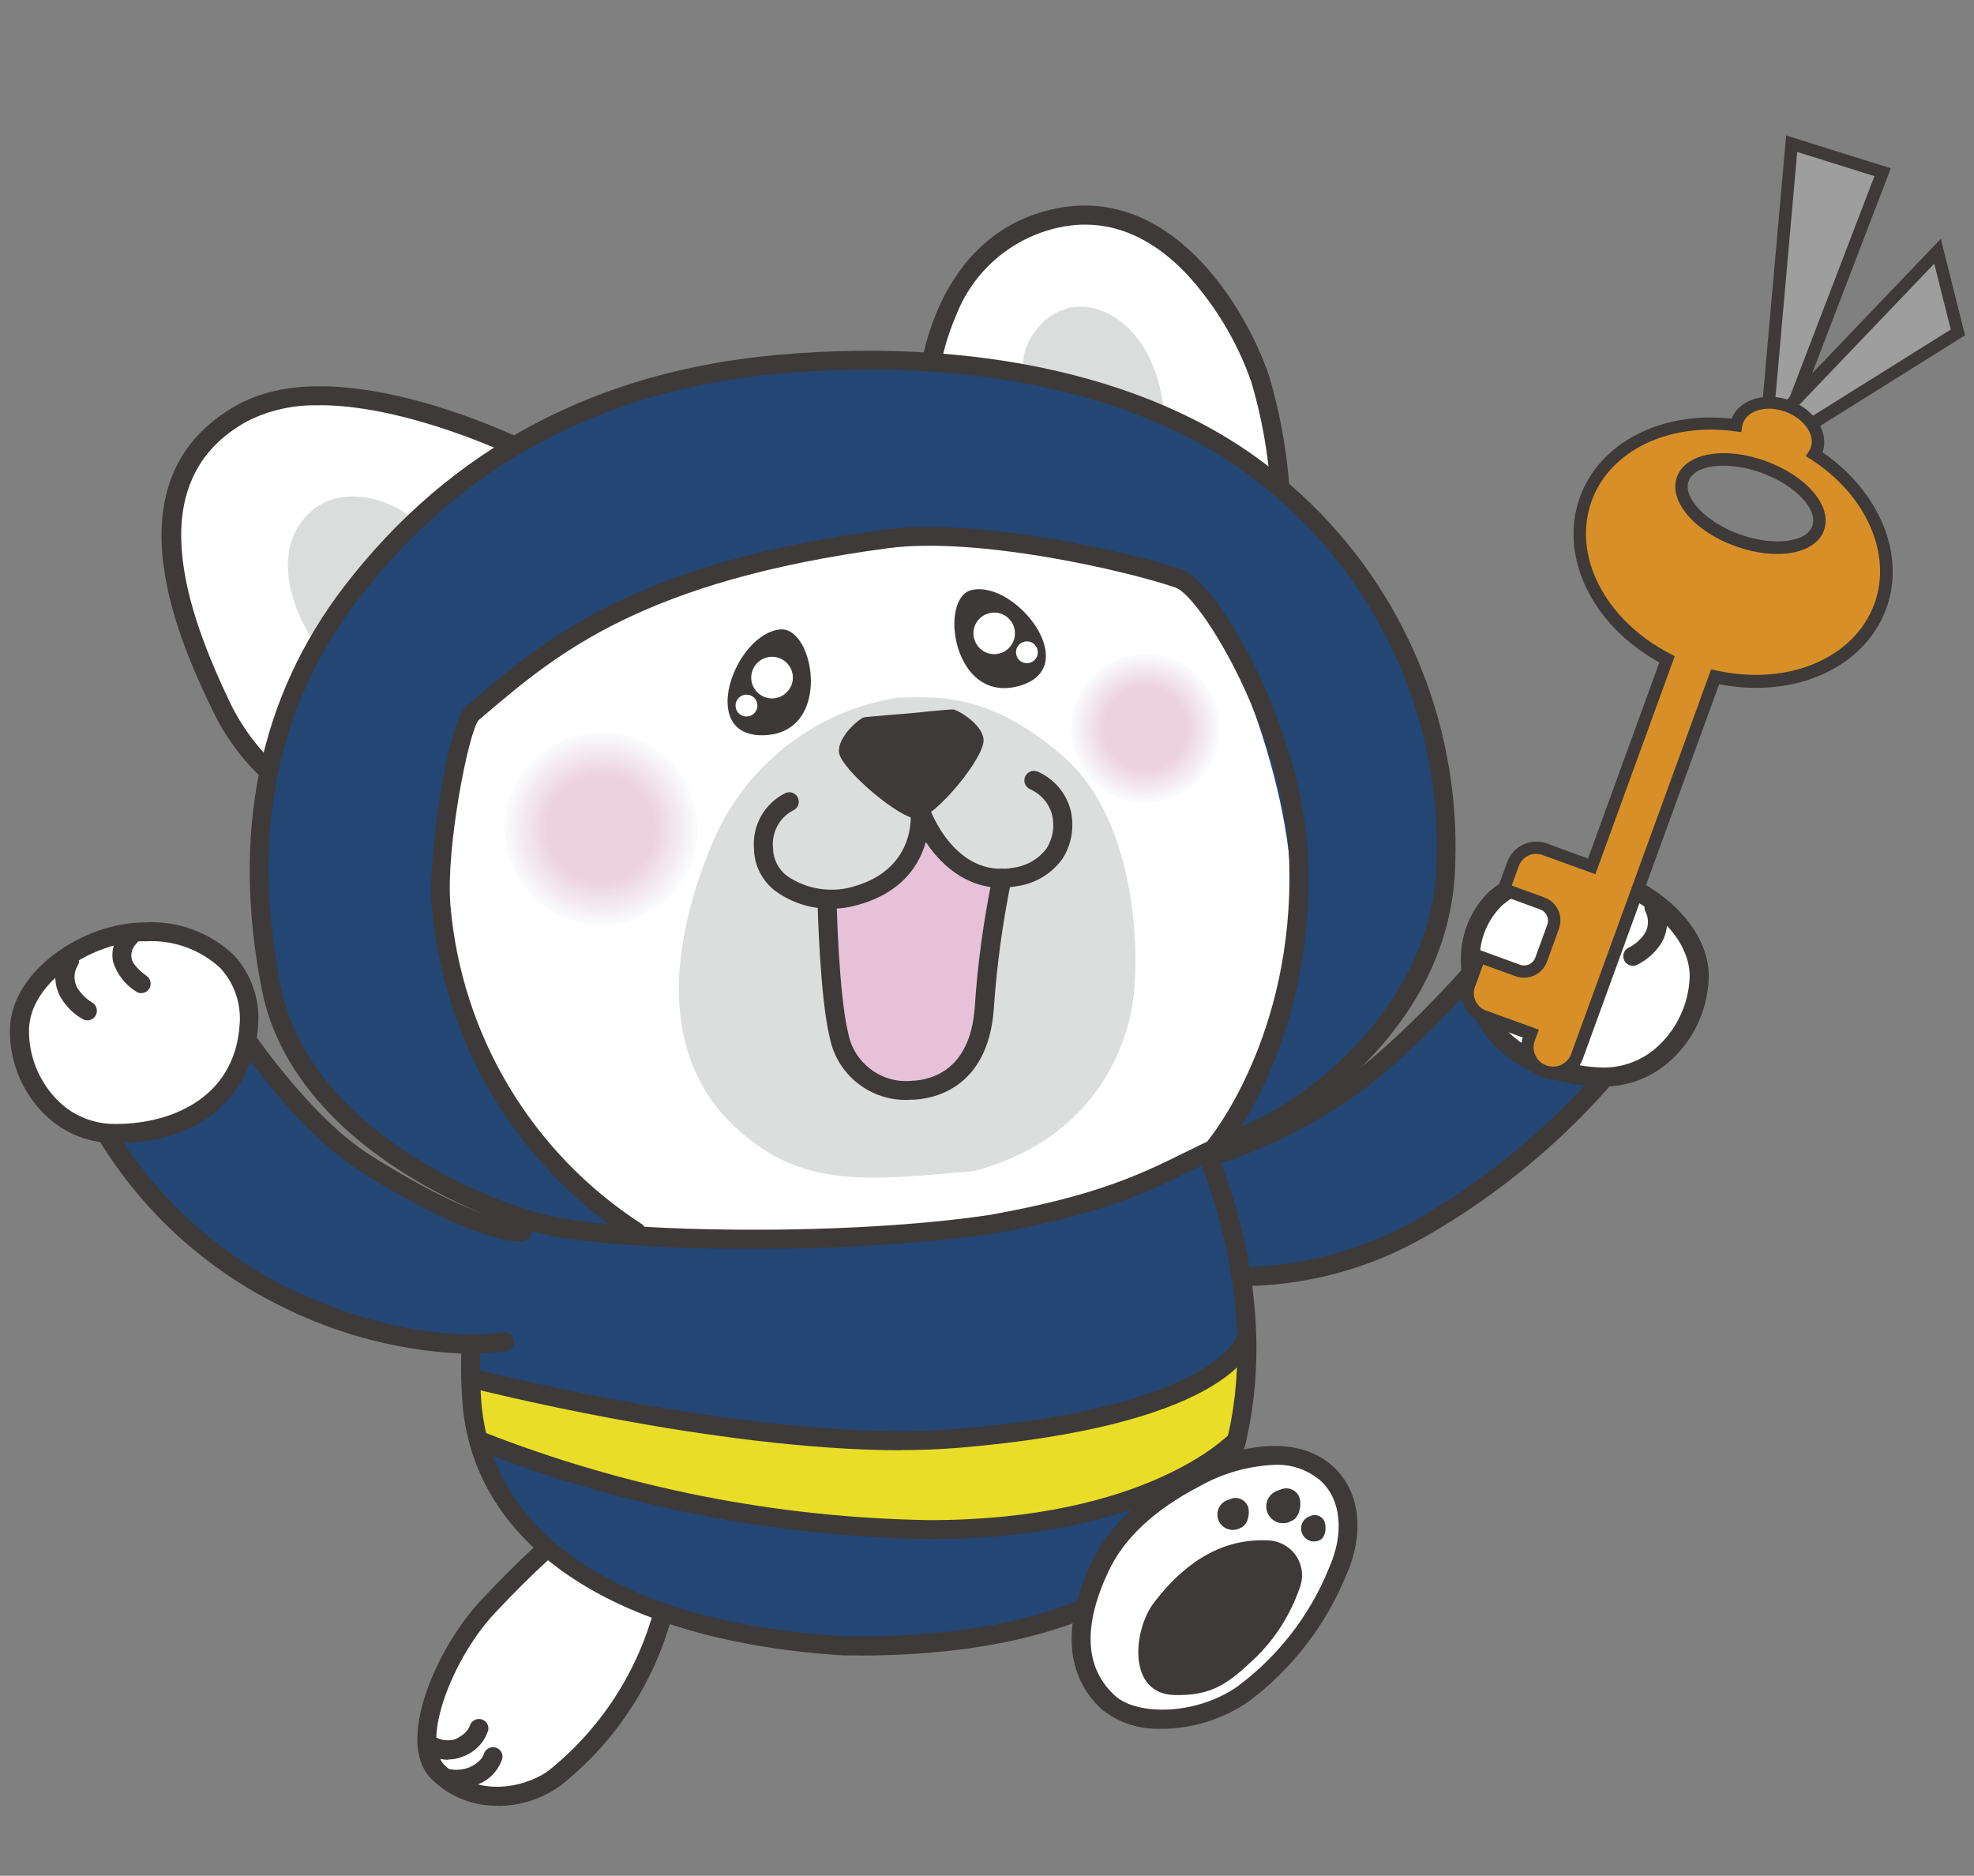 <?xml version="1.0" encoding="UTF-8"?>
<svg id="_グループ_14007" xmlns="http://www.w3.org/2000/svg" xmlns:xlink="http://www.w3.org/1999/xlink" version="1.1" viewBox="0 0 123.15 117.03">
  <rect x="0" y="0" width="123.15" height="117.03" fill="#808080" stroke="none"/>
  <!-- Generator: Adobe Illustrator 29.4.0, SVG Export Plug-In . SVG Version: 2.1.0 Build 152)  -->
  <defs>
    <style>
      .st0 {
        fill: #3d3939;
      }

      .st1 {
        fill: none;
      }

      .st2 {
        fill: #f5edf2;
      }

      .st3 {
        fill: #f2e4ea;
      }

      .st4 {
        fill: #e7c1d7;
      }

      .st5 {
        fill: #f4ebf0;
      }

      .st6 {
        fill: #3d3a39;
      }

      .st7 {
        fill: #f9f9fb;
      }

      .st8 {
        fill: #f7f2f6;
      }

      .st9 {
        fill: #f4e9ef;
      }

      .st10 {
        fill: #f2e3ea;
      }

      .st11 {
        fill: #f8f5f8;
      }

      .st12 {
        fill: #ecd2dd;
      }

      .st13 {
        fill: #f0dde5;
      }

      .st14 {
        fill: #234674;
      }

      .st15 {
        fill: #fafbfc;
      }

      .st16 {
        fill: #f6f0f4;
      }

      .st17 {
        fill: #9e9e9f;
      }

      .st18 {
        fill: #efdce4;
      }

      .st19 {
        fill: #edd4de;
      }

      .st20 {
        fill: #f3e6ec;
      }

      .st21 {
        fill: #3e3a39;
      }

      .st22 {
        fill: #f6f1f5;
      }

      .st23 {
        fill: #edd6e0;
      }

      .st24 {
        fill: #edd5df;
      }

      .st25 {
        fill: #f9fafc;
      }

      .st26 {
        fill: #eed7e1;
      }

      .st27 {
        clip-path: url(#clippath-1);
      }

      .st28 {
        fill: #dbdcdc;
      }

      .st29 {
        fill: #f7f4f7;
      }

      .st30 {
        fill: #fff;
      }

      .st31 {
        fill: #dcdddd;
      }

      .st32 {
        fill: #f9f8fa;
      }

      .st33 {
        fill: #f4eaf0;
      }

      .st34 {
        fill: #efdae3;
      }

      .st35 {
        fill: #f6eff3;
      }

      .st36 {
        fill: #f1e2e9;
      }

      .st37 {
        fill: #eed9e2;
      }

      .st38 {
        fill: #efdbe4;
      }

      .st39 {
        fill: #f0dee6;
      }

      .st40 {
        fill: #f5ecf1;
      }

      .st41 {
        fill: #f1e1e8;
      }

      .st42 {
        fill: #f1e0e7;
      }

      .st43 {
        fill: #f3e8ee;
      }

      .st44 {
        fill: #f7f3f6;
      }

      .st45 {
        fill: #eed8e1;
      }

      .st46 {
        fill: #f0dfe7;
      }

      .st47 {
        fill: #f5eef3;
      }

      .st48 {
        fill: #ecd3de;
      }

      .st49 {
        fill: #f3e7ed;
      }

      .st50 {
        fill: #d98f27;
      }

      .st51 {
        fill: #f8f7f9;
      }

      .st52 {
        fill: #fafcfd;
      }

      .st53 {
        fill: #f8f6f9;
      }

      .st54 {
        fill: #e9dd27;
      }

      .st55 {
        clip-path: url(#clippath);
      }

      .st56 {
        fill: #f2e5eb;
      }
    </style>
    <clipPath id="clippath">
      <rect class="st1" x=".63" y="12.83" width="105.97" height="99.84"/>
    </clipPath>
    <clipPath id="clippath-1">
      <rect class="st1" x="76.23" y="28.51" width="60.73" height="20.33" transform="translate(33.8 125.61) rotate(-70)"/>
    </clipPath>
  </defs>
  <g id="_グループ_13994" data-name="グループ_13994">
    <g id="_グループ_9491" data-name="グループ_9491">
      <g class="st55">
        <g id="_グループ_9490" data-name="グループ_9490">
          <path id="_パス_17245" data-name="パス_17245" class="st14" d="M67.97,73.17s7.44.76,15.98-5.11c4.09-2.81,8.76-8.35,8.76-8.35l7.74,7.14c-3.35,3.91-7.34,7.22-11.81,9.78-6.57,3.75-14.55,4.03-21.37.77"/>
          <path id="_パス_17246" data-name="パス_17246" class="st6" d="M77.32,80.24c-3.58.02-7.12-.77-10.35-2.31-.28-.16-.38-.53-.22-.81.16-.27.5-.37.78-.23,6.65,3.13,14.4,2.84,20.8-.77,4.23-2.44,8.04-5.56,11.28-9.22l-6.87-6.34c-1.23,1.41-5.02,5.61-8.47,7.98-8.62,5.93-16.06,5.25-16.37,5.21-.33-.03-.56-.32-.53-.65.03-.33.32-.56.65-.53h0c.07,0,7.34.66,15.58-5.01,3.97-2.73,8.59-8.19,8.64-8.24.1-.12.25-.2.42-.21.16,0,.32.05.44.16l7.74,7.14c.23.21.26.56.06.81-3.39,3.98-7.44,7.34-11.97,9.93-3.53,2.03-7.53,3.09-11.61,3.09"/>
          <path id="_パス_17247" data-name="パス_17247" class="st30" d="M98.6,54.51c3.6.22,7.53,3.3,7.4,6.54s-2.72,6.28-6.15,6.14c-4.02-.16-8.11-2.36-8.12-7.27,0-2.82,1.97-5.71,6.87-5.41"/>
          <path id="_パス_17248" data-name="パス_17248" class="st6" d="M100.07,67.79c-.08,0-.16,0-.24,0-6.41-.26-8.68-4.4-8.69-7.87-.03-1.62.61-3.18,1.78-4.31,1.59-1.34,3.66-1.95,5.72-1.7,3.72.23,8.1,3.48,7.96,7.16-.08,1.92-.91,3.73-2.32,5.04-1.14,1.07-2.64,1.67-4.21,1.68M97.91,55.08c-1.52-.09-3.02.41-4.19,1.4-.93.9-1.44,2.15-1.4,3.44,0,4.7,4.07,6.54,7.55,6.68,1.33.05,2.63-.44,3.6-1.36,1.17-1.1,1.86-2.61,1.94-4.21.12-2.96-3.67-5.73-6.84-5.93-.22-.01-.44-.02-.65-.02"/>
          <path id="_パス_17249" data-name="パス_17249" class="st30" d="M99.5,54.88c.37.4.51.95.37,1.48-.18.77-1.27,1.39-1.27,1.39"/>
          <path id="_パス_17250" data-name="パス_17250" class="st6" d="M98.61,58.35c-.33,0-.59-.27-.59-.59,0-.21.11-.41.3-.52.28-.16.89-.62.98-1.01.09-.32,0-.67-.21-.92-.23-.23-.23-.6,0-.83.22-.23.59-.24.83-.02.52.54.73,1.31.54,2.04-.29.76-.84,1.39-1.55,1.77-.09.05-.19.08-.29.08"/>
          <path id="_パス_17251" data-name="パス_17251" class="st30" d="M103.17,56.61c.34.64.3,1.41-.11,2.01-.31.44-.72.8-1.21,1.04"/>
          <path id="_パス_17252" data-name="パス_17252" class="st6" d="M101.86,60.25c-.33,0-.59-.26-.59-.59,0-.23.13-.44.34-.54.38-.19.71-.47.96-.82.28-.41.32-.94.1-1.39-.16-.28-.07-.64.21-.81.28-.17.64-.08.81.2.46.83.41,1.85-.11,2.64-.37.54-.87.97-1.46,1.26-.08.04-.16.06-.25.06"/>
          <path id="_パス_17253" data-name="パス_17253" class="st30" d="M34.65,110.9c-1.48,1.18-4.91,2.06-7.33-.35-1.87-1.87.37-7.37,3.1-10.29s6.92-6.99,8.61-6.33,2.6,5.56,2.6,5.56c-.93,4.5-3.4,8.54-7,11.41"/>
          <path id="_パス_17254" data-name="パス_17254" class="st6" d="M31.04,112.66c-1.55.02-3.05-.59-4.14-1.69-2.27-2.27.35-8.19,3.09-11.11,6.2-6.62,8.26-6.87,9.26-6.48,1.91.73,2.81,5.13,2.97,6,.01.06.01.13,0,.2-.94,4.66-3.49,8.83-7.21,11.79h0c-1.15.85-2.54,1.3-3.97,1.3M38.63,94.45c-.6,0-2.53.62-7.78,6.21-2.6,2.78-4.62,7.96-3.12,9.46,2.29,2.29,5.45,1.17,6.54.31,3.44-2.77,5.82-6.63,6.76-10.94-.37-1.9-1.28-4.65-2.21-5.01-.06-.02-.13-.03-.19-.03M34.64,110.9h0Z"/>
          <path id="_パス_17255" data-name="パス_17255" class="st6" d="M28.5,111.6c-.31,0-.61-.04-.91-.12-.32-.07-.52-.39-.44-.71.07-.32.39-.52.71-.44.02,0,.05.01.07.02.44.11.91.08,1.34-.08.77-.34.9-.8.91-.82.08-.31.4-.5.71-.43.31.07.51.37.45.68-.24.77-.83,1.38-1.59,1.65-.39.17-.81.25-1.24.25"/>
          <path id="_パス_17256" data-name="パス_17256" class="st6" d="M27.98,109.79c-.48,0-.96-.13-1.38-.36-.29-.16-.39-.52-.23-.81s.52-.39.81-.23c0,0,.01,0,.02,0,.36.2.79.24,1.19.12.77-.34.9-.8.91-.82.08-.31.4-.5.71-.43.31.07.51.37.45.68-.24.77-.83,1.38-1.59,1.65-.28.12-.58.18-.89.18"/>
          <path id="_パス_17257" data-name="パス_17257" class="st14" d="M31.3,75.75s-2.45,4.4-1.85,11.94c.65,8.08,8.52,14.1,23.19,15,15.39.2,22.82-5.23,24.58-13.14,2.01-8.99-1.92-17.54-1.92-17.54"/>
          <path id="_パス_17258" data-name="パス_17258" class="st30" d="M33.16,28.34s-11.74-5.99-17.98-2.6c-7.63,4.16-3.71,13.47-1.3,18.48.94,1.91,2.32,3.58,4.02,4.87l15.26-20.75Z"/>
          <path id="_パス_17259" data-name="パス_17259" class="st6" d="M17.9,49.68c-.12,0-.24-.04-.34-.11-1.79-1.34-3.23-3.08-4.22-5.09-1.92-3.99-7.02-14.59,1.55-19.26,6.44-3.51,18.04,2.33,18.53,2.58.29.15.41.51.26.8-.01.03-.03.05-.05.08l-15.25,20.75c-.11.15-.29.24-.48.24M19.93,25.29c-1.55-.05-3.08.28-4.47.97-6.79,3.7-3.85,11.87-1.05,17.7.82,1.64,1.96,3.1,3.37,4.27l14.47-19.68c-1.86-.86-7.48-3.27-12.33-3.27"/>
          <path id="_パス_17260" data-name="パス_17260" class="st28" d="M19,32.32c-2.35,2.77-.03,6.76.34,7.33,1,1.53,2.59-.06,5.03-1.61s2.55-4.08,1.75-5.27-4.85-3.13-7.12-.45"/>
          <path id="_パス_17261" data-name="パス_17261" class="st30" d="M57.91,23.99s.51-8.56,7.75-10.32,11.72,6.29,12.97,9.99c.73,2.53,1.17,5.14,1.29,7.78l-22.01-7.44Z"/>
          <path id="_パス_17262" data-name="パス_17262" class="st6" d="M79.92,32.03c-.06,0-.13-.01-.19-.03l-22.01-7.45c-.25-.08-.42-.33-.41-.6,0-.09.62-9.02,8.2-10.86,7.43-1.81,12.19,6,13.67,10.38.76,2.59,1.2,5.25,1.32,7.94.01.33-.24.6-.57.62,0,0-.02,0-.02,0M58.55,23.58l20.72,7.01c-.15-2.28-.55-4.55-1.2-6.74-.88-2.53-2.28-4.86-4.1-6.82-2.48-2.56-5.22-3.5-8.16-2.78-2.82.7-5.13,2.73-6.17,5.45-.54,1.24-.9,2.55-1.08,3.89"/>
          <path id="_パス_17263" data-name="パス_17263" class="st28" d="M69.08,19.54c3.12,1.54,3.53,5.7,3.55,6.39.06,1.83-1.44-.2-4.33-.06s-4.43-1.87-4.46-3.3,2.08-4.57,5.23-3.03"/>
          <path id="_パス_17264" data-name="パス_17264" class="st14" d="M56.49,77.58c-7.8.69-15.66.22-23.33-1.4-4.22-.95-13.99-5.4-15.81-14.58-1.81-9.18-.2-18.83,6.13-26.07,6.88-7.87,14.5-11.87,25.51-12.85,11.02-.98,24.26,1.37,32.26,8.62,6.72,6.1,9.78,14.95,9.25,24.29-.45,7.73-10.57,14.65-15.46,16.41-5.52,1.98-9.3,4.74-18.54,5.57"/>
          <path id="_パス_17265" data-name="パス_17265" class="st30" d="M40.68,77.49s-12.6-6.89-13.04-19.77c-.32-9.36,1.82-12.68,2.37-13.6,1-1.68,13.1-9.13,23.1-10.17,6.89-.74,13.86,0,20.44,2.16,2.08.72,6.79,11.45,7.02,19.28.33,11.24-4.74,16.14-4.74,16.14,0,0-6.67,4.14-18.43,5.46-11.75,1.32-16.73.49-16.73.49"/>
          <path id="_パス_17266" data-name="パス_17266" class="st6" d="M39.71,77.46c-.1,0-.2-.03-.29-.08-7.15-4.64-11.75-12.31-12.48-20.8-.28-3.27,1.02-11.57,2.17-12.54l.54-.46c4.45-3.77,9.99-8.47,25.63-10.55,5.79-.76,15.42,1.46,18.46,2.51,2.32.81,7.64,10.15,7.88,18.24.34,11.34-5.11,17.86-5.34,18.13-.22.24-.59.26-.84.04-.23-.21-.26-.57-.07-.81.05-.06,5.38-6.47,5.06-17.33-.24-8-5.51-16.6-7.09-17.15-2.97-1.03-12.33-3.2-17.92-2.46-15.29,2.03-20.69,6.6-25.02,10.27l-.54.46c-.62.71-2.06,7.97-1.76,11.53.68,8.1,5.06,15.44,11.88,19.87.28.16.39.52.22.81-.11.19-.3.3-.52.3"/>
          <path id="_パス_17267" data-name="パス_17267" class="st6" d="M47.04,77.92c-5.49,0-10.5-.33-13.04-.9-3.97-.9-15.76-5.64-17.66-15.26-1.93-9.77-.19-18.25,5.16-25.21,6.58-8.55,15.67-13.4,27.01-14.41,13.34-1.19,25.02,1.78,32.04,8.15,6.78,5.9,10.54,14.54,10.24,23.52-.18,10.18-9.32,16.11-12.83,17.54-1.32.54-2.41,1.08-3.47,1.6-2.91,1.43-5.66,2.79-12.5,4.02h-.02c-4.95.66-9.94.97-14.94.94M54.21,23.06c-1.82,0-3.69.08-5.59.25-10.99.98-19.8,5.67-26.17,13.95-5.21,6.77-6.82,14.7-4.94,24.25,1.78,9,12.98,13.48,16.76,14.33,4.79,1.09,18.71,1.28,27.53-.05,6.67-1.21,9.35-2.52,12.18-3.92,1.08-.53,2.19-1.08,3.55-1.63,4.59-1.87,11.94-8,12.09-16.47.28-8.64-3.33-16.95-9.85-22.62-5.78-5.25-14.9-8.1-25.55-8.1M61.89,76.4h0Z"/>
          <path id="_パス_17268" data-name="パス_17268" class="st52" d="M76.09,45.03c-.23-2.56-2.49-4.45-5.05-4.22-2.56.23-4.45,2.49-4.22,5.05.23,2.56,2.49,4.45,5.05,4.22h0c2.56-.23,4.45-2.49,4.22-5.05"/>
          <path id="_パス_17269" data-name="パス_17269" class="st15" d="M76.04,45.03c-.23-2.53-2.46-4.4-4.99-4.18s-4.4,2.46-4.18,4.99c.23,2.53,2.46,4.4,4.99,4.18,2.53-.23,4.4-2.46,4.18-4.99,0,0,0,0,0,0"/>
          <path id="_パス_17270" data-name="パス_17270" class="st25" d="M75.99,45.04c-.22-2.51-2.44-4.36-4.94-4.13-2.51.22-4.36,2.44-4.13,4.94.22,2.51,2.44,4.36,4.94,4.13,2.51-.22,4.36-2.44,4.13-4.94,0,0,0,0,0,0"/>
          <path id="_パス_17271" data-name="パス_17271" class="st7" d="M75.95,45.04c-.22-2.48-2.41-4.31-4.89-4.09-2.48.22-4.31,2.41-4.09,4.89.22,2.48,2.41,4.31,4.89,4.09,0,0,0,0,0,0,2.48-.22,4.31-2.41,4.09-4.89"/>
          <path id="_パス_17272" data-name="パス_17272" class="st32" d="M75.9,45.05c-.22-2.45-2.38-4.27-4.84-4.05-2.45.22-4.27,2.38-4.05,4.84.22,2.45,2.38,4.27,4.84,4.05,0,0,0,0,0,0,2.45-.22,4.26-2.38,4.05-4.84"/>
          <path id="_パス_17273" data-name="パス_17273" class="st51" d="M75.85,45.05c-.22-2.43-2.36-4.22-4.79-4-2.43.22-4.22,2.36-4,4.79.22,2.43,2.36,4.22,4.78,4,2.43-.22,4.22-2.36,4-4.79h0"/>
          <path id="_パス_17274" data-name="パス_17274" class="st53" d="M75.8,45.05c-.21-2.4-2.33-4.17-4.73-3.96-2.4.21-4.17,2.33-3.96,4.73.21,2.4,2.33,4.17,4.73,3.96,0,0,0,0,0,0,2.4-.21,4.17-2.33,3.96-4.73,0,0,0,0,0,0"/>
          <path id="_パス_17275" data-name="パス_17275" class="st11" d="M75.76,45.06c-.21-2.37-2.31-4.13-4.68-3.91-2.37.21-4.13,2.31-3.91,4.68.21,2.37,2.31,4.13,4.68,3.92,2.37-.21,4.13-2.31,3.92-4.68"/>
          <path id="_パス_17276" data-name="パス_17276" class="st29" d="M75.71,45.06c-.21-2.35-2.28-4.08-4.63-3.87s-4.08,2.28-3.87,4.63c.21,2.35,2.28,4.08,4.63,3.87,2.35-.21,4.08-2.28,3.87-4.63,0,0,0,0,0,0"/>
          <path id="_パス_17277" data-name="パス_17277" class="st44" d="M75.66,45.07c-.21-2.32-2.26-4.03-4.58-3.83-2.32.21-4.03,2.26-3.83,4.58.21,2.32,2.26,4.03,4.57,3.83,2.32-.21,4.03-2.25,3.83-4.58h0"/>
          <path id="_パス_17278" data-name="パス_17278" class="st8" d="M75.61,45.07c-.2-2.29-2.23-3.99-4.52-3.79-2.29.2-3.99,2.23-3.79,4.52.2,2.29,2.23,3.99,4.52,3.79,0,0,0,0,0,0,2.29-.2,3.99-2.23,3.79-4.52"/>
          <path id="_パス_17279" data-name="パス_17279" class="st22" d="M75.56,45.08c-.2-2.27-2.2-3.94-4.47-3.74-2.27.2-3.94,2.2-3.74,4.47.2,2.27,2.2,3.94,4.47,3.74,0,0,0,0,0,0,2.27-.2,3.94-2.2,3.74-4.47h0"/>
          <path id="_パス_17280" data-name="パス_17280" class="st16" d="M75.52,45.08c-.2-2.24-2.18-3.9-4.42-3.7-2.24.2-3.9,2.18-3.7,4.42.2,2.24,2.18,3.9,4.42,3.7,0,0,0,0,0,0,2.24-.2,3.9-2.18,3.7-4.42,0,0,0,0,0,0"/>
          <path id="_パス_17281" data-name="パス_17281" class="st35" d="M75.47,45.08c-.2-2.22-2.15-3.85-4.37-3.65-2.22.2-3.85,2.15-3.65,4.37.2,2.22,2.15,3.85,4.37,3.65,0,0,0,0,0,0,2.21-.2,3.85-2.15,3.65-4.37"/>
          <path id="_パス_17282" data-name="パス_17282" class="st47" d="M75.42,45.09c-.2-2.19-2.13-3.81-4.32-3.61s-3.81,2.13-3.61,4.32c.2,2.19,2.13,3.8,4.32,3.61,2.19-.19,3.81-2.13,3.61-4.32,0,0,0,0,0,0"/>
          <path id="_パス_17283" data-name="パス_17283" class="st2" d="M75.37,45.09c-.19-2.16-2.1-3.76-4.26-3.57-2.16.19-3.76,2.1-3.57,4.26.19,2.16,2.1,3.76,4.26,3.57,2.16-.19,3.76-2.1,3.57-4.26,0,0,0,0,0,0"/>
          <path id="_パス_17284" data-name="パス_17284" class="st40" d="M75.33,45.1c-.19-2.14-2.08-3.71-4.21-3.52-2.14.19-3.71,2.08-3.52,4.21.19,2.14,2.08,3.71,4.21,3.52,2.14-.19,3.71-2.08,3.52-4.21,0,0,0,0,0,0"/>
          <path id="_パス_17285" data-name="パス_17285" class="st5" d="M75.28,45.1c-.19-2.11-2.05-3.67-4.16-3.48-2.11.19-3.67,2.05-3.48,4.16.19,2.11,2.05,3.67,4.16,3.48,2.11-.19,3.67-2.05,3.48-4.16,0,0,0,0,0,0"/>
          <path id="_パス_17286" data-name="パス_17286" class="st33" d="M75.23,45.11c-.19-2.08-2.02-3.62-4.11-3.44-2.08.19-3.62,2.02-3.44,4.11s2.02,3.62,4.11,3.44c0,0,0,0,0,0,2.08-.19,3.62-2.02,3.44-4.11,0,0,0,0,0,0"/>
          <path id="_パス_17287" data-name="パス_17287" class="st9" d="M75.18,45.11c-.18-2.06-2-3.58-4.06-3.39s-3.58,2-3.39,4.06c.18,2.06,2,3.58,4.06,3.39,2.06-.18,3.58-2,3.39-4.06"/>
          <path id="_パス_17288" data-name="パス_17288" class="st43" d="M75.13,45.11c-.18-2.03-1.97-3.53-4-3.35s-3.53,1.97-3.35,4c.18,2.03,1.97,3.53,4,3.35,2.03-.18,3.53-1.97,3.35-4"/>
          <path id="_パス_17289" data-name="パス_17289" class="st49" d="M75.09,45.12c-.18-2-1.95-3.48-3.95-3.31-2,.18-3.48,1.95-3.31,3.95.18,2,1.95,3.48,3.95,3.31,2-.18,3.48-1.95,3.31-3.95,0,0,0,0,0,0"/>
          <path id="_パス_17290" data-name="パス_17290" class="st49" d="M75.04,45.12c-.18-1.98-1.92-3.44-3.9-3.26-1.98.18-3.44,1.92-3.26,3.9s1.92,3.44,3.9,3.26,3.44-1.92,3.26-3.9h0"/>
          <path id="_パス_17291" data-name="パス_17291" class="st20" d="M74.99,45.13c-.17-1.95-1.9-3.39-3.85-3.22-1.95.17-3.39,1.9-3.22,3.85.17,1.95,1.9,3.39,3.85,3.22,1.95-.17,3.39-1.9,3.22-3.85,0,0,0,0,0,0"/>
          <path id="_パス_17292" data-name="パス_17292" class="st56" d="M74.94,45.13c-.17-1.93-1.87-3.35-3.8-3.18-1.93.17-3.35,1.87-3.18,3.8.17,1.93,1.87,3.35,3.8,3.18h0c1.92-.17,3.35-1.87,3.18-3.79h0"/>
          <path id="_パス_17293" data-name="パス_17293" class="st3" d="M74.89,45.13c-.17-1.9-1.85-3.3-3.74-3.13-1.9.17-3.3,1.85-3.13,3.74.17,1.9,1.85,3.3,3.74,3.13,1.9-.17,3.3-1.85,3.13-3.74"/>
          <path id="_パス_17294" data-name="パス_17294" class="st10" d="M74.85,45.14c-.16-1.87-1.81-3.26-3.69-3.1-1.87.16-3.26,1.81-3.1,3.69.16,1.87,1.81,3.26,3.69,3.1,0,0,0,0,0,0,1.87-.17,3.25-1.82,3.09-3.69"/>
          <path id="_パス_17295" data-name="パス_17295" class="st36" d="M74.8,45.14c-.16-1.85-1.79-3.21-3.64-3.04-1.85.16-3.21,1.79-3.04,3.64.16,1.85,1.79,3.21,3.64,3.04,1.85-.16,3.21-1.79,3.04-3.64,0,0,0,0,0,0"/>
          <path id="_パス_17296" data-name="パス_17296" class="st41" d="M74.75,45.15c-.16-1.82-1.77-3.16-3.59-3s-3.16,1.77-3,3.59c.16,1.82,1.77,3.16,3.59,3,1.82-.16,3.16-1.77,3-3.59h0"/>
          <path id="_パス_17297" data-name="パス_17297" class="st42" d="M74.7,45.15c-.16-1.79-1.74-3.12-3.54-2.96-1.79.16-3.12,1.74-2.96,3.54s1.74,3.12,3.54,2.96c0,0,0,0,0,0,1.79-.16,3.12-1.74,2.96-3.53,0,0,0,0,0,0"/>
          <path id="_パス_17298" data-name="パス_17298" class="st46" d="M74.66,45.16c-.16-1.77-1.72-3.07-3.48-2.91-1.77.16-3.07,1.72-2.91,3.48s1.72,3.07,3.48,2.91c0,0,0,0,0,0,1.77-.16,3.07-1.72,2.91-3.48,0,0,0,0,0,0"/>
          <path id="_パス_17299" data-name="パス_17299" class="st39" d="M74.61,45.16c-.15-1.74-1.69-3.03-3.43-2.87-1.74.15-3.03,1.69-2.87,3.43.15,1.74,1.69,3.03,3.43,2.87,0,0,0,0,0,0,1.74-.16,3.02-1.69,2.87-3.43"/>
          <path id="_パス_17300" data-name="パス_17300" class="st13" d="M74.56,45.16c-.15-1.71-1.67-2.98-3.38-2.83-1.71.15-2.98,1.67-2.83,3.38.15,1.71,1.67,2.98,3.38,2.83,1.71-.15,2.98-1.67,2.83-3.38,0,0,0,0,0,0"/>
          <path id="_パス_17301" data-name="パス_17301" class="st18" d="M74.51,45.17c-.15-1.69-1.64-2.93-3.33-2.78-1.69.15-2.93,1.64-2.78,3.33s1.64,2.93,3.33,2.78c0,0,0,0,0,0,1.69-.15,2.93-1.64,2.78-3.33,0,0,0,0,0,0"/>
          <path id="_パス_17302" data-name="パス_17302" class="st38" d="M74.46,45.17c-.15-1.66-1.61-2.89-3.27-2.74-1.66.15-2.89,1.61-2.74,3.27s1.61,2.89,3.27,2.74c0,0,0,0,0,0,1.66-.15,2.89-1.61,2.74-3.27"/>
          <path id="_パス_17303" data-name="パス_17303" class="st34" d="M74.42,45.18c-.15-1.63-1.59-2.84-3.22-2.7-1.63.15-2.84,1.59-2.7,3.22s1.59,2.84,3.22,2.7c0,0,0,0,0,0,1.63-.15,2.84-1.59,2.7-3.22"/>
          <path id="_パス_17304" data-name="パス_17304" class="st37" d="M74.37,45.18c-.14-1.61-1.56-2.79-3.17-2.65-1.61.14-2.79,1.56-2.65,3.17.14,1.6,1.56,2.79,3.16,2.65,1.61-.14,2.79-1.56,2.65-3.17,0,0,0,0,0,0"/>
          <path id="_パス_17305" data-name="パス_17305" class="st45" d="M74.32,45.19c-.14-1.58-1.54-2.75-3.12-2.61-1.58.14-2.75,1.54-2.61,3.12.14,1.58,1.54,2.75,3.12,2.61,0,0,0,0,0,0,1.58-.14,2.75-1.54,2.61-3.12"/>
          <path id="_パス_17306" data-name="パス_17306" class="st26" d="M74.27,45.19c-.14-1.56-1.51-2.7-3.07-2.56-1.56.14-2.7,1.51-2.56,3.07.14,1.55,1.51,2.7,3.07,2.56,1.56-.14,2.7-1.51,2.57-3.07,0,0,0,0,0,0"/>
          <path id="_パス_17307" data-name="パス_17307" class="st23" d="M74.23,45.2c-.14-1.53-1.49-2.66-3.02-2.52-1.53.14-2.66,1.49-2.52,3.02.14,1.53,1.49,2.66,3.02,2.52,1.53-.14,2.66-1.49,2.52-3.02,0,0,0,0,0,0"/>
          <path id="_パス_17308" data-name="パス_17308" class="st24" d="M74.18,45.2c-.14-1.5-1.46-2.61-2.96-2.48s-2.61,1.46-2.48,2.96c.13,1.5,1.46,2.61,2.96,2.48,1.5-.13,2.61-1.46,2.48-2.96"/>
          <path id="_パス_17309" data-name="パス_17309" class="st19" d="M74.13,45.2c-.13-1.48-1.43-2.57-2.91-2.44-1.48.13-2.57,1.43-2.44,2.91.13,1.48,1.43,2.57,2.91,2.44,0,0,0,0,0,0,1.48-.13,2.56-1.43,2.43-2.91"/>
          <path id="_パス_17310" data-name="パス_17310" class="st48" d="M74.08,45.21c-.13-1.45-1.41-2.52-2.86-2.39-1.45.13-2.52,1.41-2.39,2.86.13,1.45,1.41,2.52,2.86,2.39,0,0,0,0,0,0,1.45-.13,2.52-1.41,2.39-2.86"/>
          <path id="_パス_17311" data-name="パス_17311" class="st12" d="M74.03,45.21c-.13-1.42-1.38-2.47-2.81-2.35-1.42.13-2.47,1.38-2.35,2.81.13,1.42,1.38,2.47,2.81,2.35,0,0,0,0,0,0,1.42-.13,2.47-1.38,2.35-2.81"/>
          <path id="_パス_17312" data-name="パス_17312" class="st52" d="M43.5,51.16c-.3-3.32-3.22-5.77-6.54-5.47-3.32.3-5.77,3.22-5.47,6.54.3,3.32,3.22,5.77,6.54,5.47,0,0,0,0,0,0,3.32-.3,5.77-3.22,5.47-6.54,0,0,0,0,0,0"/>
          <path id="_パス_17313" data-name="パス_17313" class="st15" d="M43.44,51.17c-.29-3.28-3.19-5.71-6.47-5.41-3.28.29-5.71,3.19-5.41,6.47.29,3.28,3.19,5.71,6.47,5.41,3.28-.29,5.71-3.19,5.42-6.47"/>
          <path id="_パス_17314" data-name="パス_17314" class="st25" d="M43.37,51.17c-.29-3.25-3.16-5.65-6.41-5.36-3.25.29-5.65,3.16-5.36,6.41.29,3.25,3.16,5.65,6.41,5.36,3.25-.29,5.65-3.16,5.36-6.41h0"/>
          <path id="_パス_17315" data-name="パス_17315" class="st7" d="M43.31,51.18c-.29-3.21-3.13-5.58-6.34-5.3-3.21.29-5.58,3.13-5.3,6.34.29,3.21,3.12,5.58,6.33,5.3,3.21-.28,5.59-3.12,5.3-6.33,0,0,0,0,0,0"/>
          <path id="_パス_17316" data-name="パス_17316" class="st32" d="M43.25,51.18c-.28-3.18-3.09-5.53-6.27-5.25s-5.53,3.09-5.25,6.27c.28,3.18,3.09,5.53,6.27,5.25,3.18-.28,5.53-3.09,5.25-6.27"/>
          <path id="_パス_17317" data-name="パス_17317" class="st51" d="M43.19,51.19c-.28-3.15-3.06-5.47-6.2-5.19-3.15.28-5.47,3.06-5.19,6.2.28,3.15,3.06,5.47,6.2,5.19,3.15-.28,5.47-3.06,5.19-6.2h0"/>
          <path id="_パス_17318" data-name="パス_17318" class="st53" d="M43.13,51.19c-.28-3.11-3.02-5.41-6.14-5.13-3.11.28-5.41,3.02-5.13,6.14.28,3.11,3.02,5.41,6.14,5.13h0c3.11-.28,5.41-3.02,5.13-6.14"/>
          <path id="_パス_17319" data-name="パス_17319" class="st11" d="M43.06,51.2c-.27-3.08-2.99-5.35-6.07-5.08-3.08.27-5.35,2.99-5.08,6.07.27,3.08,2.99,5.35,6.07,5.08,0,0,0,0,0,0,3.08-.27,5.35-2.99,5.08-6.07"/>
          <path id="_パス_17320" data-name="パス_17320" class="st29" d="M43,51.2c-.27-3.04-2.96-5.29-6-5.02-3.04.27-5.29,2.96-5.02,6,.27,3.04,2.96,5.29,6,5.02,3.04-.27,5.29-2.96,5.02-6,0,0,0,0,0,0"/>
          <path id="_パス_17321" data-name="パス_17321" class="st44" d="M42.94,51.21c-.27-3.01-2.93-5.23-5.94-4.96-3.01.27-5.23,2.93-4.96,5.94.27,3.01,2.93,5.23,5.93,4.96,3.01-.27,5.23-2.92,4.96-5.93"/>
          <path id="_パス_17322" data-name="パス_17322" class="st8" d="M42.88,51.22c-.26-2.98-2.89-5.17-5.87-4.91-2.98.26-5.17,2.89-4.91,5.87.26,2.98,2.89,5.17,5.87,4.91,0,0,0,0,0,0,2.97-.27,5.17-2.89,4.91-5.87"/>
          <path id="_パス_17323" data-name="パス_17323" class="st22" d="M42.82,51.22c-.26-2.94-2.86-5.11-5.8-4.85-2.94.26-5.11,2.86-4.85,5.8.26,2.94,2.86,5.11,5.8,4.85,2.94-.26,5.11-2.86,4.85-5.8,0,0,0,0,0,0"/>
          <path id="_パス_17324" data-name="パス_17324" class="st16" d="M42.75,51.23c-.26-2.91-2.83-5.05-5.73-4.79-2.91.26-5.05,2.83-4.79,5.73.26,2.91,2.82,5.05,5.73,4.79,2.91-.26,5.05-2.83,4.79-5.73"/>
          <path id="_パス_17325" data-name="パス_17325" class="st35" d="M42.69,51.23c-.26-2.87-2.79-4.99-5.66-4.74s-4.99,2.79-4.74,5.66,2.79,4.99,5.66,4.74c0,0,0,0,0,0,2.87-.26,4.99-2.79,4.74-5.66"/>
          <path id="_パス_17326" data-name="パス_17326" class="st47" d="M42.63,51.24c-.25-2.84-2.76-4.93-5.6-4.68s-4.93,2.76-4.68,5.6c.25,2.84,2.76,4.93,5.6,4.68,2.84-.25,4.93-2.76,4.68-5.6,0,0,0,0,0,0"/>
          <path id="_パス_17327" data-name="パス_17327" class="st2" d="M42.57,51.24c-.25-2.8-2.73-4.87-5.53-4.62-2.8.25-4.87,2.73-4.62,5.53s2.73,4.87,5.53,4.62c0,0,0,0,0,0,2.8-.25,4.87-2.73,4.62-5.53"/>
          <path id="_パス_17328" data-name="パス_17328" class="st40" d="M42.51,51.25c-.25-2.77-2.69-4.82-5.46-4.57-2.77.25-4.82,2.69-4.57,5.46.25,2.77,2.69,4.82,5.46,4.57,0,0,0,0,0,0,2.77-.25,4.82-2.69,4.57-5.46"/>
          <path id="_パス_17329" data-name="パス_17329" class="st5" d="M42.44,51.25c-.24-2.74-2.66-4.76-5.39-4.51s-4.76,2.66-4.51,5.39c.24,2.74,2.66,4.76,5.39,4.51,2.74-.24,4.76-2.66,4.51-5.39,0,0,0,0,0,0"/>
          <path id="_パス_17330" data-name="パス_17330" class="st33" d="M42.38,51.26c-.24-2.7-2.63-4.7-5.33-4.45-2.7.24-4.7,2.63-4.45,5.33.24,2.7,2.63,4.69,5.33,4.45,2.7-.24,4.7-2.63,4.46-5.33"/>
          <path id="_パス_17331" data-name="パス_17331" class="st9" d="M42.32,51.27c-.24-2.67-2.59-4.64-5.26-4.4-2.67.24-4.64,2.59-4.4,5.26.24,2.67,2.59,4.64,5.26,4.4h0c2.67-.24,4.64-2.59,4.4-5.26"/>
          <path id="_パス_17332" data-name="パス_17332" class="st43" d="M42.26,51.27c-.23-2.63-2.56-4.58-5.19-4.34-2.63.23-4.58,2.56-4.34,5.19.23,2.63,2.56,4.58,5.19,4.34,0,0,0,0,0,0,2.63-.23,4.58-2.56,4.34-5.19"/>
          <path id="_パス_17333" data-name="パス_17333" class="st49" d="M42.2,51.28c-.23-2.6-2.53-4.52-5.12-4.29s-4.52,2.53-4.29,5.12,2.53,4.52,5.12,4.29h0c2.6-.23,4.52-2.53,4.29-5.12"/>
          <path id="_パス_17334" data-name="パス_17334" class="st49" d="M42.14,51.28c-.23-2.56-2.49-4.46-5.06-4.23s-4.46,2.49-4.23,5.06c.23,2.56,2.49,4.46,5.06,4.23,2.56-.23,4.46-2.49,4.23-5.06,0,0,0,0,0,0"/>
          <path id="_パス_17335" data-name="パス_17335" class="st20" d="M42.07,51.29c-.23-2.53-2.46-4.4-4.99-4.17-2.53.23-4.4,2.46-4.17,4.99s2.46,4.4,4.99,4.17c0,0,0,0,0,0,2.53-.23,4.4-2.46,4.17-4.99"/>
          <path id="_パス_17336" data-name="パス_17336" class="st56" d="M42.01,51.29c-.22-2.5-2.43-4.34-4.92-4.12-2.5.22-4.34,2.43-4.12,4.92.22,2.5,2.43,4.34,4.92,4.12,2.5-.22,4.34-2.43,4.12-4.92"/>
          <path id="_パス_17337" data-name="パス_17337" class="st3" d="M41.95,51.3c-.22-2.46-2.39-4.28-4.85-4.06s-4.28,2.39-4.06,4.85c.22,2.46,2.39,4.28,4.85,4.06,2.46-.22,4.28-2.39,4.06-4.85"/>
          <path id="_パス_17338" data-name="パス_17338" class="st10" d="M41.89,51.3c-.22-2.43-2.36-4.22-4.79-4.01s-4.22,2.36-4.01,4.79c.22,2.43,2.36,4.22,4.79,4.01,0,0,0,0,0,0,2.43-.22,4.22-2.36,4-4.79"/>
          <path id="_パス_17339" data-name="パス_17339" class="st36" d="M41.83,51.31c-.21-2.39-2.33-4.16-4.72-3.95-2.39.21-4.16,2.33-3.95,4.72.21,2.39,2.33,4.16,4.72,3.95,2.39-.21,4.16-2.33,3.95-4.72,0,0,0,0,0,0"/>
          <path id="_パス_17340" data-name="パス_17340" class="st41" d="M41.76,51.32c-.21-2.36-2.29-4.1-4.65-3.89-2.36.21-4.1,2.29-3.89,4.65.21,2.36,2.29,4.1,4.65,3.89,2.36-.21,4.1-2.29,3.89-4.65h0"/>
          <path id="_パス_17341" data-name="パス_17341" class="st42" d="M41.7,51.32c-.21-2.32-2.26-4.04-4.58-3.83-2.32.21-4.04,2.26-3.83,4.58.21,2.32,2.26,4.04,4.58,3.83,2.32-.21,4.04-2.26,3.83-4.58"/>
          <path id="_パス_17342" data-name="パス_17342" class="st46" d="M41.64,51.33c-.2-2.29-2.23-3.98-4.52-3.78-2.29.2-3.98,2.23-3.78,4.52.2,2.29,2.23,3.98,4.52,3.78,0,0,0,0,0,0,2.29-.2,3.98-2.23,3.78-4.52,0,0,0,0,0,0"/>
          <path id="_パス_17343" data-name="パス_17343" class="st39" d="M41.58,51.33c-.2-2.26-2.19-3.92-4.45-3.72s-3.92,2.19-3.72,4.45c.2,2.26,2.19,3.92,4.45,3.72,2.26-.2,3.92-2.19,3.72-4.45,0,0,0,0,0,0"/>
          <path id="_パス_17344" data-name="パス_17344" class="st13" d="M41.51,51.34c-.2-2.22-2.16-3.86-4.38-3.67-2.22.2-3.86,2.16-3.67,4.38.2,2.22,2.16,3.86,4.38,3.67,0,0,0,0,0,0,2.22-.2,3.86-2.16,3.66-4.38"/>
          <path id="_パス_17345" data-name="パス_17345" class="st18" d="M41.45,51.34c-.2-2.19-2.13-3.8-4.31-3.6-2.19.2-3.8,2.13-3.6,4.31.2,2.19,2.12,3.8,4.31,3.6,2.19-.19,3.8-2.12,3.61-4.31,0,0,0,0,0,0"/>
          <path id="_パス_17346" data-name="パス_17346" class="st38" d="M41.39,51.35c-.19-2.15-2.09-3.74-4.25-3.55s-3.74,2.09-3.55,4.25c.19,2.15,2.09,3.74,4.25,3.55,2.15-.19,3.74-2.09,3.55-4.25h0"/>
          <path id="_パス_17347" data-name="パス_17347" class="st34" d="M41.33,51.35c-.19-2.12-2.06-3.68-4.18-3.49s-3.68,2.06-3.49,4.18c.19,2.12,2.06,3.68,4.18,3.49,2.12-.19,3.68-2.06,3.5-4.18h0"/>
          <path id="_パス_17348" data-name="パス_17348" class="st37" d="M41.27,51.36c-.19-2.09-2.03-3.63-4.11-3.44-2.09.19-3.63,2.03-3.44,4.11.19,2.09,2.03,3.63,4.11,3.44,0,0,0,0,0,0,2.08-.19,3.62-2.03,3.44-4.11"/>
          <path id="_パス_17349" data-name="パス_17349" class="st45" d="M41.21,51.36c-.18-2.05-1.99-3.57-4.04-3.39s-3.57,1.99-3.39,4.04,1.99,3.57,4.04,3.39c0,0,0,0,0,0,2.05-.18,3.56-1.99,3.38-4.04"/>
          <path id="_パス_17350" data-name="パス_17350" class="st26" d="M41.14,51.37c-.18-2.02-1.96-3.51-3.98-3.33-2.02.18-3.51,1.96-3.33,3.98.18,2.02,1.96,3.51,3.98,3.33,0,0,0,0,0,0,2.02-.18,3.5-1.96,3.33-3.97"/>
          <path id="_パス_17351" data-name="パス_17351" class="st23" d="M41.08,51.38c-.18-1.98-1.93-3.45-3.91-3.27s-3.45,1.93-3.27,3.91c.18,1.98,1.93,3.45,3.91,3.27,1.98-.18,3.45-1.93,3.27-3.91h0"/>
          <path id="_パス_17352" data-name="パス_17352" class="st24" d="M41.02,51.38c-.17-1.95-1.89-3.39-3.84-3.21-1.95.17-3.39,1.89-3.21,3.84s1.89,3.39,3.84,3.21c0,0,0,0,0,0,1.95-.17,3.39-1.89,3.21-3.84"/>
          <path id="_パス_17353" data-name="パス_17353" class="st19" d="M40.96,51.39c-.17-1.91-1.86-3.33-3.77-3.16-1.91.17-3.33,1.86-3.16,3.77.17,1.91,1.86,3.33,3.77,3.16,0,0,0,0,0,0,1.91-.17,3.33-1.86,3.16-3.77"/>
          <path id="_パス_17354" data-name="パス_17354" class="st48" d="M40.9,51.39c-.17-1.88-1.83-3.27-3.71-3.1s-3.27,1.83-3.1,3.71c.17,1.88,1.83,3.27,3.71,3.1,1.88-.17,3.27-1.83,3.1-3.71,0,0,0,0,0,0"/>
          <path id="_パス_17355" data-name="パス_17355" class="st12" d="M40.83,51.4c-.16-1.85-1.79-3.21-3.64-3.04s-3.21,1.79-3.04,3.64c.16,1.84,1.79,3.21,3.64,3.04,1.85-.16,3.21-1.79,3.04-3.64"/>
          <path id="_パス_17356" data-name="パス_17356" class="st31" d="M55.92,43.53c2.41-.04,5.63-.42,10.29,3.55,4.91,4.18,4.93,12.98,4.39,15.87-.53,2.84-2.65,8.23-9.85,10.11-6.57.59-10.58,1.07-14.6-2.48-5.31-4.68-4.21-11.92-1.78-17.8,1.97-4.89,6.35-8.39,11.55-9.24"/>
          <path id="_パス_17357" data-name="パス_17357" class="st0" d="M60.62,36.81c-2.08.47-1.19,7.13,2.94,5.99,4.08-1.12-.16-6.62-2.94-5.99"/>
          <path id="_パス_17358" data-name="パス_17358" class="st30" d="M63.29,39.24c-.15-.7-.84-1.15-1.54-.99-.7.15-1.15.84-.99,1.54s.84,1.15,1.54.99c0,0,0,0,0,0,.7-.15,1.14-.84.99-1.54"/>
          <path id="_パス_17359" data-name="パス_17359" class="st30" d="M64.73,40.55c-.08-.37-.44-.6-.81-.52-.37.08-.6.44-.52.81.08.37.44.6.81.52,0,0,0,0,0,0,.37-.08.6-.44.52-.81"/>
          <path id="_パス_17360" data-name="パス_17360" class="st0" d="M48.69,39.27c2.13-.17,3.27,6.44-1.01,6.6-4.23.15-1.83-6.37,1.01-6.6"/>
          <path id="_パス_17361" data-name="パス_17361" class="st30" d="M46.87,42.39c-.06-.71.46-1.34,1.18-1.41.71-.06,1.34.46,1.41,1.18.06.71-.46,1.34-1.18,1.41h0c-.71.06-1.34-.46-1.41-1.18"/>
          <path id="_パス_17362" data-name="パス_17362" class="st30" d="M45.89,44.08c-.03-.37.24-.71.62-.74s.71.24.74.62c.03.37-.24.71-.62.74-.37.03-.71-.24-.74-.62,0,0,0,0,0,0"/>
          <path id="_パス_17363" data-name="パス_17363" class="st54" d="M29.45,86c8.84,2.5,17.97,3.83,27.16,3.96,16.47.21,21.19-5.56,21.19-5.56l-.64,5.46s-4.94,5.6-21.42,5.39c-15.2-.2-25.8-5.34-25.8-5.34l-.49-3.9Z"/>
          <path id="_パス_17364" data-name="パス_17364" class="st6" d="M56.23,90.48c-11.7,0-26.77-3.87-26.94-3.91-.32-.08-.51-.4-.44-.72s.4-.51.72-.44c0,0,.01,0,.02,0,.18.05,18.38,4.72,30.1,3.74,15.59-1.3,17.38-5.59,17.39-5.63.11-.3.45-.46.75-.36.3.1.47.43.37.73-.16.52-2.08,5.08-18.42,6.44-1.14.09-2.33.14-3.56.14"/>
          <path id="_パス_17365" data-name="パス_17365" class="st6" d="M58,96.02h-.01c-9.68-.15-19.26-2.04-28.28-5.58-.3-.13-.44-.48-.31-.78.13-.3.48-.44.78-.31,8.86,3.48,18.28,5.34,27.81,5.49h.01c13.57,0,18.67-5.34,18.72-5.39.23-.24.6-.24.84-.02.23.22.24.58.04.82-.22.24-5.44,5.77-19.59,5.77"/>
          <path id="_パス_17366" data-name="パス_17366" class="st6" d="M53.49,103.28c-.28,0-.57,0-.85,0-14.06-.87-22.94-6.67-23.77-15.54-.36-4.1.2-8.24,1.62-12.1.12-.3.47-.45.77-.32.3.12.45.47.32.77-1.34,3.69-1.86,7.63-1.54,11.54.79,8.36,9.04,13.63,22.63,14.46,13.78.19,22.08-4.2,23.97-12.67,1.94-8.69-1.84-17.08-1.88-17.17-.13-.3,0-.65.3-.78.29-.13.64,0,.78.29.16.36,3.98,8.84,1.95,17.92-1.39,6.24-6.76,13.61-24.32,13.61"/>
          <path id="_パス_17367" data-name="パス_17367" class="st4" d="M57.19,51.08c.18,1.49-.44,2.96-1.63,3.88-1.18.81-2.56,1.29-3.99,1.39,0,2.79.24,5.57.74,8.31.59,2.56,1.82,3.35,4.05,3.4,5.13.13,5.04-4.64,5.38-7.35.24-1.89.36-3.79.37-5.7-.94-.25-1.81-.71-2.56-1.33-.92-.73-1.71-1.6-2.35-2.59"/>
          <path id="_パス_17368" data-name="パス_17368" class="st6" d="M56.71,68.62c-2.37.1-4.47-1.53-4.94-3.86-.63-2.54-.76-8.33-.77-8.58,0-.33.25-.6.58-.61s.6.25.61.58c0,.06.13,5.91.73,8.32.36,1.86,2.08,3.15,3.97,2.96,1.08-.04,3.63-.55,3.92-4.57.18-2.76.56-5.5,1.12-8.2.07-.32.39-.52.71-.45.32.07.52.39.45.71h0c-.54,2.65-.91,5.33-1.09,8.02-.37,5.12-3.97,5.64-5.06,5.67-.07,0-.15,0-.22,0"/>
          <path id="_パス_17369" data-name="パス_17369" class="st6" d="M51.9,56.7c-1.25.02-2.48-.36-3.5-1.09-.83-.62-1.34-1.58-1.36-2.62-.14-1.47.65-2.88,1.98-3.52.3-.12.65.02.77.33.12.3-.02.65-.33.77,0,0,0,0,0,0-.86.46-1.35,1.41-1.23,2.38.01.68.35,1.32.9,1.72,1.09.74,2.44,1,3.73.74,4.38-1,3.96-4.67,3.94-4.83-.04-.33.2-.62.52-.66.32-.04.61.18.65.5,0,.05.6,4.9-4.86,6.14-.4.09-.81.13-1.22.13"/>
          <path id="_パス_17370" data-name="パス_17370" class="st6" d="M62.49,55.39c-3.17,0-5.06-2.96-5.65-4.68-.11-.31.06-.65.37-.75.31-.11.65.06.75.37.06.19,1.61,4.5,5.31,3.8.81-.12,1.54-.55,2.03-1.21.4-.64.51-1.41.32-2.14-.2-.69-.7-1.25-1.35-1.54-.3-.13-.45-.47-.32-.78.13-.3.47-.45.78-.32,1.02.44,1.78,1.33,2.06,2.4.25,1.04.07,2.13-.5,3.03-.66.92-1.67,1.54-2.8,1.71-.33.06-.67.09-1,.09"/>
          <path id="_パス_17371" data-name="パス_17371" class="st6" d="M57.26,51.08c-1.07.09-4.83-3.12-4.92-4.15-.09-.98,1.31-2.12,1.54-2.17s2.79-.25,2.79-.25c0,0,2.55-.26,2.79-.25s1.81.88,1.9,1.87c.1,1.13-3.04,4.87-4.11,4.96"/>
          <path id="_パス_17372" data-name="パス_17372" class="st30" d="M77.59,105.65c2.59-1.95,4.6-4.55,5.84-7.54,2.35-5.21-1.58-9.71-8.87-5.91-3.54,1.84-5.15,3.9-5.92,5.54-2.09,4.42-1.11,6.99.52,8.48s5.71,1.39,8.44-.57"/>
          <path id="_パス_17373" data-name="パス_17373" class="st6" d="M72.49,107.85c-1.35.07-2.68-.35-3.74-1.19-1.59-1.45-2.99-4.23-.66-9.17,1.08-2.28,3.16-4.24,6.18-5.81,3.67-1.91,7.02-1.96,8.95-.14,1.65,1.56,1.93,4.17.73,6.82-1.28,3.09-3.36,5.77-6.03,7.78-1.6,1.11-3.5,1.71-5.45,1.72M79.52,91.39c-1.65.07-3.26.53-4.69,1.34-2.79,1.45-4.7,3.23-5.66,5.27-1.63,3.45-1.5,6.07.39,7.79,1.36,1.25,5.09,1.25,7.69-.61,2.51-1.88,4.46-4.4,5.64-7.3.98-2.17.8-4.27-.47-5.47-.8-.7-1.84-1.07-2.9-1.02M77.59,105.67h0Z"/>
          <path id="_パス_17374" data-name="パス_17374" class="st6" d="M78.33,103.42c1.23-1.2,2.16-2.67,2.73-4.29.47-1.12-.06-2.4-1.18-2.86-.22-.09-.45-.15-.68-.16-2.55-.16-4.99.97-7.21,3.88-1.3,1.7-1.68,5.68,1.27,5.76,2.32.06,3.34-.68,5.07-2.33"/>
          <path id="_パス_17375" data-name="パス_17375" class="st6" d="M82.64,94.94c-.14-.34-.53-.51-.87-.37-.01,0-.03.01-.04.02-.43.14-.66.6-.52,1.02.14.43.6.66,1.02.52.03,0,.05-.02.08-.03.37-.14.47-.79.32-1.16"/>
          <path id="_パス_17376" data-name="パス_17376" class="st6" d="M81.05,93.38c-.2-.45-.73-.65-1.18-.44-.01,0-.03.01-.04.02-.57.12-.93.68-.81,1.24.12.57.68.93,1.24.81.11-.02.21-.06.31-.12.51-.2.66-1.03.48-1.51"/>
          <path id="_パス_17377" data-name="パス_17377" class="st6" d="M77.83,93.94c-.19-.41-.67-.6-1.08-.41-.01,0-.03.01-.04.02-.52.11-.85.62-.74,1.14.11.52.62.85,1.14.74.1-.02.2-.06.29-.11.47-.18.61-.95.44-1.39"/>
          <path id="_パス_17378" data-name="パス_17378" class="st14" d="M32.58,76.86s-2.4.37-9.8-4.28c-4.2-2.64-8.21-8.88-8.21-8.88l-8.17,6.63c2.63,4.5,6.51,8.15,11.17,10.51,8.31,4.02,13.89,2.88,13.89,2.88"/>
          <path id="_パス_17379" data-name="パス_17379" class="st6" d="M29.38,84.47c-4.2-.11-8.33-1.17-12.07-3.09-4.78-2.4-8.76-6.14-11.44-10.77-.13-.25-.07-.56.15-.74l8.17-6.64c.25-.21.63-.17.84.09.01.02.03.03.04.05.04.06,4,6.16,8.03,8.7,6.97,4.39,9.38,4.2,9.4,4.2.32-.04.61.19.66.51.04.32-.17.61-.49.66-.27.04-2.83.27-10.2-4.37-3.57-2.25-6.93-6.91-8.03-8.52l-7.27,5.91c2.58,4.2,6.27,7.6,10.66,9.83,8,3.87,13.46,2.84,13.52,2.83.32-.07.63.14.7.46s-.14.63-.46.7c-.73.12-1.46.18-2.2.16"/>
          <path id="_パス_17380" data-name="パス_17380" class="st30" d="M9.02,58.13c-3.6,0-7.72,2.82-7.8,6.07s2.32,6.44,5.75,6.52c4.02.09,8.25-1.85,8.56-6.75.18-2.82-1.61-5.83-6.52-5.83"/>
          <path id="_パス_17381" data-name="パス_17381" class="st6" d="M7.29,71.31h-.33c-1.65-.04-3.21-.75-4.34-1.95-1.32-1.39-2.04-3.25-2-5.17.09-3.68,4.65-6.64,8.38-6.64h0c2.07-.13,4.1.62,5.6,2.05,1.09,1.2,1.64,2.79,1.5,4.41-.22,3.4-2.67,7.31-8.83,7.31M9.01,58.72c-3.18,0-7.13,2.53-7.2,5.49-.03,1.6.57,3.15,1.67,4.32.91.98,2.17,1.55,3.51,1.59,3.48.08,7.65-1.5,7.96-6.19.11-1.29-.32-2.56-1.19-3.52-1.28-1.19-3-1.8-4.74-1.68h0Z"/>
          <path id="_パス_17382" data-name="パス_17382" class="st30" d="M8.09,58.45c-.39.37-.57.92-.46,1.45.13.78,1.18,1.47,1.18,1.47"/>
          <path id="_パス_17383" data-name="パス_17383" class="st6" d="M8.81,61.96c-.12,0-.23-.03-.32-.1-.69-.43-1.2-1.09-1.44-1.87-.14-.74.12-1.5.67-2,.25-.21.63-.17.83.09.2.25.17.61-.07.82-.23.24-.33.58-.27.9.07.4.65.89.92,1.07.27.18.35.55.17.82-.11.17-.29.27-.49.27"/>
          <path id="_パス_17384" data-name="パス_17384" class="st30" d="M4.33,59.94c-.38.62-.39,1.39-.02,2.01.28.46.67.84,1.14,1.11"/>
          <path id="_パス_17385" data-name="パス_17385" class="st6" d="M5.44,63.65c-.1,0-.2-.02-.28-.07-.57-.32-1.04-.79-1.37-1.35-.47-.82-.45-1.84.06-2.64.19-.27.56-.33.83-.14.26.19.33.55.15.82-.25.43-.24.96.01,1.39.23.36.54.66.9.88.29.16.39.52.23.81-.1.19-.3.31-.52.31"/>
        </g>
      </g>
    </g>
    <g id="_グループ_9494" data-name="グループ_9494">
      <path id="_パス_17386" data-name="パス_17386" class="st17" d="M111.78,8.96l5.67,1.78-5.93,15.47-1.23-.45,1.49-16.8Z"/>
      <path id="_パス_17387" data-name="パス_17387" class="st21" d="M112.12,9.48l4.82,1.51-5.65,14.73-.59-.22,1.42-16.02ZM117.96,10.5l-6.53-2.05-1.56,17.58,1.87.68,6.22-16.21Z"/>
      <path id="_パス_17388" data-name="パス_17388" class="st17" d="M111.39,25.6l9.49-9.93,1.27,5.06-9.44,5.91-1.32-1.05Z"/>
      <path id="_パス_17389" data-name="パス_17389" class="st21" d="M112.68,27.12l-1.87-1.48,10.27-10.74,1.51,6.02-9.91,6.2ZM111.96,25.56l.77.61,8.97-5.61-1.03-4.11-8.71,9.11Z"/>
      <g id="_グループ_9493" data-name="グループ_9493">
        <g class="st27">
          <g id="_グループ_9492" data-name="グループ_9492">
            <path id="_パス_17390" data-name="パス_17390" class="st50" d="M117.32,37.81c1.22-3.34-.58-7.19-4.11-9.46.05-.08.1-.17.13-.27.37-1.02-.44-2.25-1.81-2.75s-2.77-.07-3.14.94c-.03.08-.05.17-.07.26-4.23-.59-8.15,1.2-9.38,4.59-1.32,3.63.91,7.86,5.06,10.01l-4.7,12.91-2.97-1.08c-.8-.27-1.67.16-1.94.97l-.57,1.56,2.41.88c.59.21.89.86.68,1.45l-.75,2.06c-.21.59-.87.89-1.46.68l-2.4-.88-.63,1.74c-.31.79.08,1.68.87,1.99l2.97,1.08-.14.38c-.26.84.2,1.74,1.05,2,.79.25,1.64-.15,1.95-.91l8.64-23.73c4.57,1.02,8.99-.78,10.31-4.42M108.37,33.7c-2.33-.85-3.85-2.56-3.39-3.82s2.72-1.59,5.05-.75,3.85,2.56,3.39,3.82-2.72,1.59-5.05.75"/>
            <path id="_パス_17391" data-name="パス_17391" class="st21" d="M96.21,67.21c-1.02-.35-1.56-1.46-1.21-2.48h0s-2.61-.96-2.61-.96c-.99-.39-1.48-1.5-1.1-2.49l.77-2.1,2.77,1.01c.39.14.81-.06.95-.44l.75-2.06c.14-.39-.06-.81-.44-.95l-2.77-1.01.7-1.92c.34-1,1.44-1.54,2.44-1.2l2.61.95,4.45-12.23c-4.22-2.34-6.29-6.63-4.95-10.33,1.23-3.39,5.09-5.37,9.46-4.88.46-1.19,2.08-1.7,3.63-1.14s2.48,2.02,2.04,3.24c3.56,2.44,5.2,6.4,3.98,9.74-1.35,3.7-5.7,5.65-10.43,4.73l-8.52,23.41c-.39,1.01-1.51,1.51-2.52,1.12M92.53,60.17l-.5,1.37c-.24.59.05,1.25.63,1.49l3.34,1.21-.27.74c-.2.64.16,1.32.8,1.51.59.18,1.23-.11,1.47-.68l8.75-24.05.33.07c4.47.99,8.62-.76,9.86-4.17,1.12-3.08-.51-6.78-3.96-9l-.32-.2.2-.32c.04-.06.07-.13.1-.2.3-.82-.41-1.82-1.57-2.25s-2.35-.11-2.65.71c-.02.06-.04.13-.05.19l-.06.37-.37-.05c-4.13-.58-7.82,1.2-8.96,4.33-1.24,3.41.81,7.42,4.88,9.54l.3.16-4.95,13.6-3.34-1.21c-.6-.2-1.25.13-1.45.73l-.43,1.19,2.04.74c.79.29,1.19,1.16.91,1.95l-.75,2.06c-.29.79-1.16,1.19-1.95.91l-2.04-.74ZM108.24,34.07c-2.57-.94-4.16-2.83-3.62-4.32s2.98-1.92,5.55-.98,4.16,2.83,3.62,4.32-2.98,1.91-5.55.98M109.9,29.5c-2.09-.76-4.17-.53-4.55.51s1.07,2.56,3.16,3.32,4.17.53,4.55-.51-1.07-2.56-3.16-3.32"/>
          </g>
        </g>
      </g>
    </g>
  </g>
</svg>
